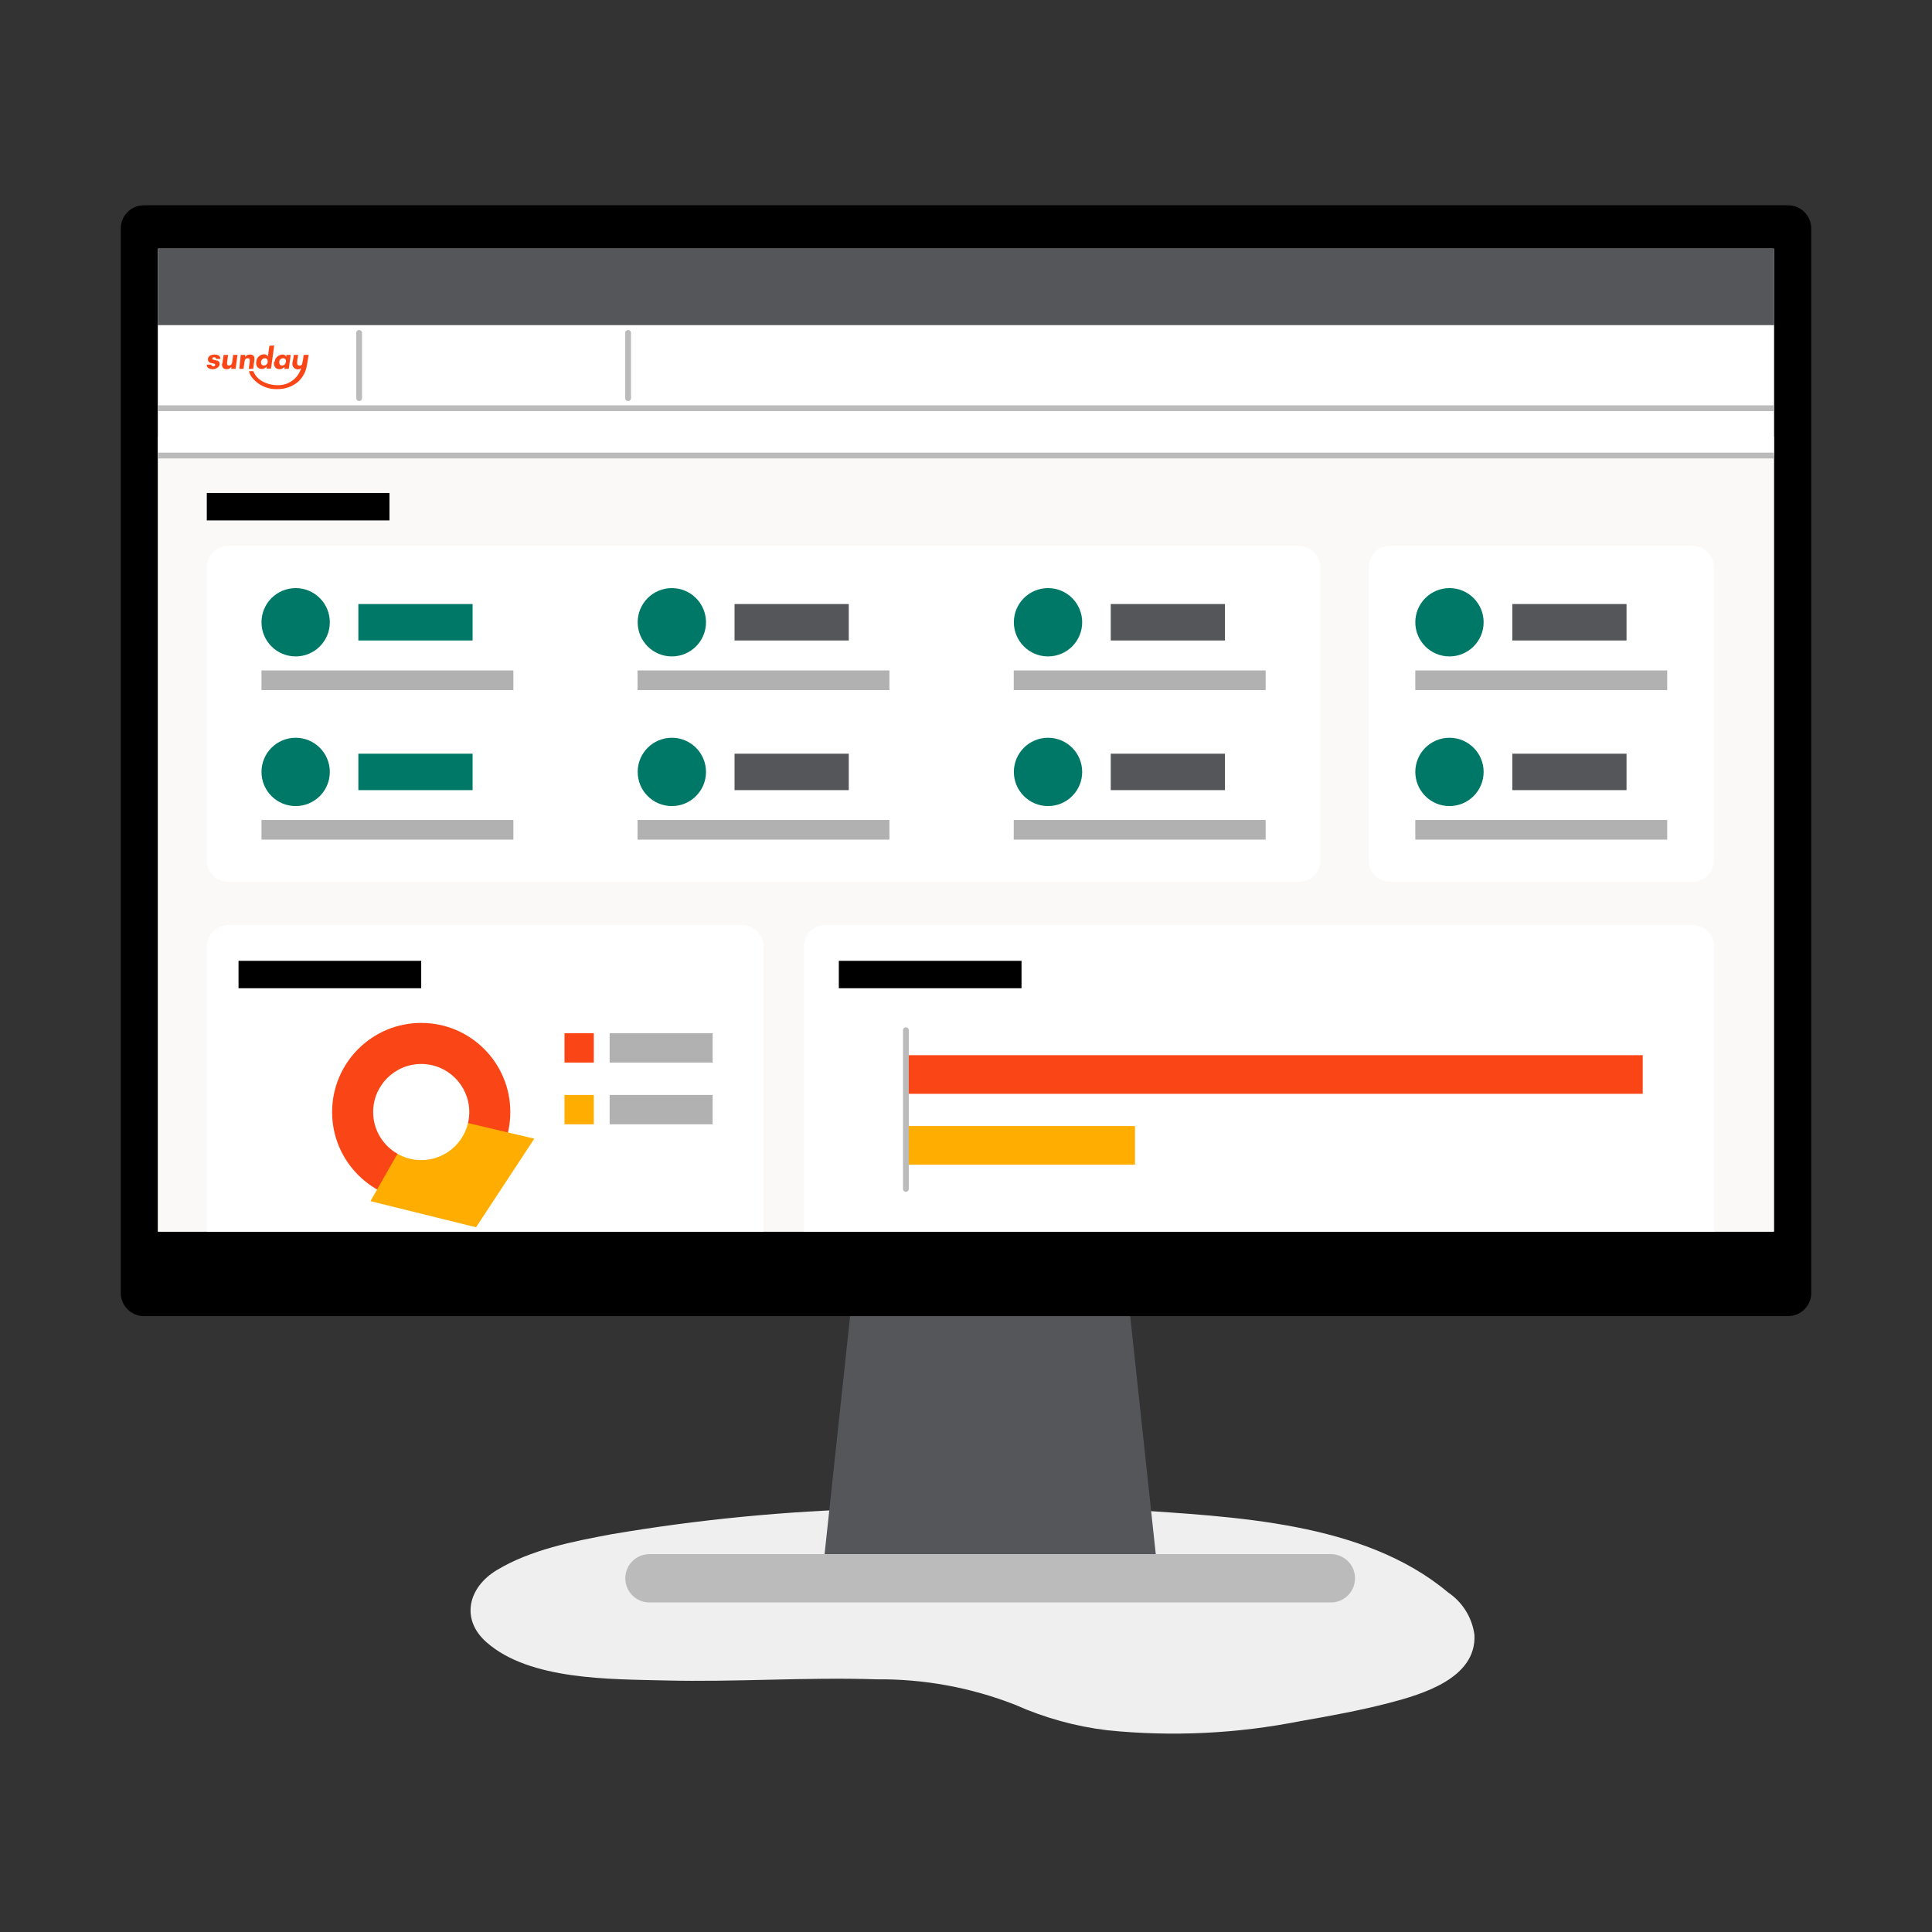 <svg width="80" height="80" viewBox="0 0 80 80" fill="none" xmlns="http://www.w3.org/2000/svg">
<rect x="0" y="0" width="80" height="80" fill="#333333" stroke="none"/>
<g clip-path="url(#clip0_3943_25451)">
<path d="M36.175 62.474C32.535 62.567 28.907 62.92 25.317 63.53C23.734 63.825 21.971 64.168 20.567 65.018C19.4 65.72 19.052 67.04 20.144 68.001C21.934 69.584 25.302 69.526 27.534 69.584C30.453 69.658 33.373 69.442 36.292 69.537C38.258 69.518 40.209 69.876 42.04 70.593C43.254 71.134 44.542 71.49 45.862 71.648C48.535 71.919 51.234 71.789 53.869 71.263C55.094 71.052 56.324 70.825 57.528 70.513C58.9 70.154 61.138 69.495 61.054 67.7C61.007 67.347 60.886 67.007 60.699 66.704C60.511 66.401 60.262 66.141 59.966 65.942C56.461 62.997 51.072 62.812 46.733 62.511C43.217 62.303 39.693 62.291 36.175 62.474Z" fill="#F0EFEF"/>
<path d="M46.094 47.926H41.001H35.907L34.144 64.353H41.001H47.858L46.094 47.926Z" fill="#54565A"/>
<path d="M74.039 8.5H5.961C5.43 8.5 5 8.93 5 9.461V53.537C5 54.068 5.43 54.498 5.961 54.498H74.039C74.57 54.498 75 54.068 75 53.537V9.461C75 8.93 74.57 8.5 74.039 8.5Z" fill="black"/>
<path d="M73.454 10.295H6.542V50.998H73.454V10.295Z" fill="white"/>
<path d="M55.11 64.353H26.891C26.34 64.353 25.893 64.8 25.893 65.351V65.356C25.893 65.907 26.34 66.354 26.891 66.354H55.11C55.661 66.354 56.108 65.907 56.108 65.356V65.351C56.108 64.8 55.661 64.353 55.11 64.353Z" fill="#BBBBBB"/>
<path d="M73.454 10.295H6.542V13.467H73.454V10.295Z" fill="#54565A"/>
<path d="M73.454 18.081H6.542V50.998H73.454V18.081Z" fill="#FAF9F8"/>
<path d="M53.785 22.605H9.45C8.96 22.605 8.563 23.002 8.563 23.491V35.627C8.563 36.117 8.96 36.514 9.45 36.514H53.785C54.275 36.514 54.672 36.117 54.672 35.627V23.491C54.672 23.002 54.275 22.605 53.785 22.605Z" fill="white"/>
<path d="M12.242 27.181C13.024 27.181 13.657 26.548 13.657 25.767C13.657 24.985 13.024 24.352 12.242 24.352C11.461 24.352 10.828 24.985 10.828 25.767C10.828 26.548 11.461 27.181 12.242 27.181Z" fill="#007867"/>
<path d="M19.569 25.012H14.839V26.521H19.569V25.012Z" fill="#007867"/>
<path d="M21.258 27.762H10.828V28.575H21.258V27.762Z" fill="#B1B1B1"/>
<path d="M27.82 27.181C28.601 27.181 29.234 26.548 29.234 25.767C29.234 24.985 28.601 24.352 27.82 24.352C27.038 24.352 26.405 24.985 26.405 25.767C26.405 26.548 27.038 27.181 27.82 27.181Z" fill="#007867"/>
<path d="M35.146 25.012H30.416V26.521H35.146V25.012Z" fill="#54565A"/>
<path d="M36.83 27.762H26.399V28.575H36.83V27.762Z" fill="#B1B1B1"/>
<path d="M43.397 27.181C44.178 27.181 44.811 26.548 44.811 25.767C44.811 24.985 44.178 24.352 43.397 24.352C42.615 24.352 41.982 24.985 41.982 25.767C41.982 26.548 42.615 27.181 43.397 27.181Z" fill="#007867"/>
<path d="M50.723 25.012H45.994V26.521H50.723V25.012Z" fill="#54565A"/>
<path d="M52.408 27.762H41.977V28.575H52.408V27.762Z" fill="#B1B1B1"/>
<path d="M12.242 33.378C13.024 33.378 13.657 32.745 13.657 31.963C13.657 31.182 13.024 30.549 12.242 30.549C11.461 30.549 10.828 31.182 10.828 31.963C10.828 32.745 11.461 33.378 12.242 33.378Z" fill="#007867"/>
<path d="M19.569 31.209H14.839V32.718H19.569V31.209Z" fill="#007867"/>
<path d="M21.258 33.954H10.828V34.767H21.258V33.954Z" fill="#B1B1B1"/>
<path d="M27.82 33.378C28.601 33.378 29.234 32.745 29.234 31.963C29.234 31.182 28.601 30.549 27.82 30.549C27.038 30.549 26.405 31.182 26.405 31.963C26.405 32.745 27.038 33.378 27.82 33.378Z" fill="#007867"/>
<path d="M35.146 31.209H30.416V32.718H35.146V31.209Z" fill="#54565A"/>
<path d="M36.83 33.954H26.399V34.767H36.83V33.954Z" fill="#B1B1B1"/>
<path d="M43.397 33.378C44.178 33.378 44.811 32.745 44.811 31.963C44.811 31.182 44.178 30.549 43.397 30.549C42.615 30.549 41.982 31.182 41.982 31.963C41.982 32.745 42.615 33.378 43.397 33.378Z" fill="#007867"/>
<path d="M50.723 31.209H45.994V32.718H50.723V31.209Z" fill="#54565A"/>
<path d="M52.408 33.954H41.977V34.767H52.408V33.954Z" fill="#B1B1B1"/>
<path d="M16.127 20.414H8.563V21.549H16.127V20.414Z" fill="black"/>
<path d="M73.454 13.467H6.542V18.862H73.454V13.467Z" fill="white"/>
<path d="M8.563 15.098H8.748C8.748 15.135 8.774 15.167 8.832 15.167C8.89 15.167 8.906 15.167 8.906 15.114C8.906 15.061 8.906 15.072 8.875 15.061L8.737 15.03C8.718 15.027 8.699 15.021 8.682 15.011C8.665 15.001 8.65 14.988 8.638 14.972C8.627 14.956 8.618 14.938 8.613 14.919C8.609 14.9 8.608 14.88 8.611 14.861C8.611 14.755 8.732 14.681 8.885 14.681C9.038 14.681 9.138 14.75 9.123 14.861H8.938C8.938 14.819 8.938 14.797 8.869 14.797C8.801 14.797 8.801 14.797 8.795 14.845C8.79 14.892 8.795 14.887 8.838 14.892L8.97 14.929C9.054 14.929 9.107 15.009 9.096 15.093C9.086 15.178 8.97 15.288 8.811 15.288C8.653 15.288 8.547 15.209 8.563 15.098Z" fill="#FA4616"/>
<path d="M9.207 15.051L9.26 14.697H9.445L9.402 15.009C9.402 15.088 9.402 15.135 9.482 15.135C9.561 15.135 9.603 15.082 9.614 15.003L9.656 14.697H9.835L9.756 15.273H9.577V15.188C9.556 15.22 9.527 15.246 9.492 15.264C9.458 15.282 9.42 15.29 9.381 15.288C9.244 15.288 9.176 15.199 9.197 15.051" fill="#FA4616"/>
<path d="M9.967 14.697H10.152V14.781C10.173 14.748 10.203 14.721 10.238 14.703C10.274 14.686 10.313 14.678 10.353 14.681C10.495 14.681 10.553 14.76 10.532 14.914L10.485 15.273H10.3L10.342 14.977C10.342 14.877 10.342 14.834 10.258 14.834C10.173 14.834 10.136 14.882 10.126 14.972L10.083 15.273H9.909L9.967 14.697Z" fill="#FA4616"/>
<path d="M11.086 14.982C11.086 14.903 11.06 14.834 10.97 14.834C10.929 14.834 10.89 14.849 10.86 14.877C10.829 14.904 10.81 14.942 10.806 14.982C10.806 15.072 10.838 15.135 10.928 15.135C10.969 15.134 11.007 15.118 11.037 15.089C11.066 15.061 11.084 15.023 11.086 14.982ZM11.355 14.306L11.223 15.262H11.039V15.178C11.017 15.209 10.987 15.234 10.953 15.252C10.919 15.269 10.882 15.278 10.844 15.278C10.669 15.278 10.585 15.146 10.611 14.972C10.618 14.891 10.654 14.816 10.712 14.761C10.771 14.705 10.847 14.673 10.928 14.671C10.962 14.667 10.997 14.675 11.027 14.692C11.058 14.709 11.082 14.735 11.097 14.766V14.729L11.155 14.317L11.355 14.306Z" fill="#FA4616"/>
<path d="M11.836 14.982C11.842 14.964 11.844 14.945 11.841 14.927C11.838 14.908 11.831 14.891 11.819 14.876C11.807 14.861 11.792 14.85 11.775 14.842C11.758 14.835 11.739 14.832 11.72 14.834C11.68 14.834 11.641 14.85 11.611 14.877C11.582 14.905 11.564 14.942 11.562 14.982C11.562 15.072 11.593 15.135 11.678 15.135C11.719 15.135 11.758 15.119 11.788 15.091C11.817 15.062 11.835 15.023 11.836 14.982ZM11.371 14.982C11.379 14.901 11.416 14.826 11.476 14.771C11.535 14.715 11.612 14.684 11.694 14.681C11.727 14.677 11.762 14.685 11.791 14.702C11.821 14.719 11.844 14.745 11.857 14.776V14.697H12.037L11.957 15.273H11.778V15.188C11.755 15.219 11.725 15.245 11.69 15.262C11.655 15.28 11.616 15.289 11.577 15.288C11.403 15.288 11.324 15.156 11.345 14.982" fill="#FA4616"/>
<path d="M12.575 14.697C12.563 14.813 12.543 14.927 12.517 15.04C12.517 15.098 12.47 15.141 12.401 15.141C12.388 15.142 12.374 15.139 12.362 15.135C12.35 15.13 12.339 15.122 12.33 15.113C12.321 15.103 12.314 15.092 12.31 15.079C12.306 15.067 12.304 15.053 12.306 15.04C12.303 15.018 12.303 14.995 12.306 14.972C12.306 14.887 12.332 14.782 12.348 14.697H12.163C12.163 14.813 12.116 14.945 12.105 15.061C12.104 15.094 12.11 15.125 12.123 15.155C12.135 15.185 12.154 15.211 12.177 15.233C12.2 15.255 12.228 15.272 12.259 15.282C12.289 15.293 12.321 15.297 12.353 15.294C12.396 15.288 12.437 15.27 12.47 15.241C12.409 15.451 12.28 15.635 12.103 15.763C11.926 15.892 11.711 15.957 11.493 15.948C11.274 15.95 11.057 15.895 10.865 15.79C10.801 15.755 10.743 15.713 10.691 15.663C10.601 15.582 10.532 15.481 10.49 15.368H10.31C10.327 15.444 10.357 15.518 10.4 15.584C10.525 15.756 10.691 15.895 10.882 15.987C11.074 16.079 11.286 16.122 11.498 16.112C11.814 16.115 12.12 16.002 12.359 15.795C12.551 15.611 12.676 15.367 12.712 15.104C12.739 14.972 12.755 14.824 12.781 14.692L12.575 14.697Z" fill="#FA4616"/>
<path d="M14.871 13.784V16.487" stroke="#BBBBBB" stroke-width="0.24" stroke-miterlimit="10" stroke-linecap="round"/>
<path d="M26.009 13.784V16.487" stroke="#BBBBBB" stroke-width="0.24" stroke-miterlimit="10" stroke-linecap="round"/>
<path d="M6.542 16.904H73.454" stroke="#BBBBBB" stroke-width="0.24" stroke-miterlimit="10"/>
<path d="M6.542 18.862H73.454" stroke="#BBBBBB" stroke-width="0.24" stroke-miterlimit="10"/>
<path d="M70.08 22.605H57.559C57.069 22.605 56.672 23.002 56.672 23.491V35.627C56.672 36.117 57.069 36.514 57.559 36.514H70.08C70.57 36.514 70.967 36.117 70.967 35.627V23.491C70.967 23.002 70.57 22.605 70.08 22.605Z" fill="white"/>
<path d="M60.019 27.181C60.8 27.181 61.434 26.548 61.434 25.767C61.434 24.985 60.8 24.352 60.019 24.352C59.238 24.352 58.605 24.985 58.605 25.767C58.605 26.548 59.238 27.181 60.019 27.181Z" fill="#007867"/>
<path d="M67.351 25.012H62.622V26.521H67.351V25.012Z" fill="#54565A"/>
<path d="M69.035 27.762H58.605V28.575H69.035V27.762Z" fill="#B1B1B1"/>
<path d="M60.019 33.378C60.8 33.378 61.434 32.745 61.434 31.963C61.434 31.182 60.8 30.549 60.019 30.549C59.238 30.549 58.605 31.182 58.605 31.963C58.605 32.745 59.238 33.378 60.019 33.378Z" fill="#007867"/>
<path d="M67.351 31.209H62.622V32.718H67.351V31.209Z" fill="#54565A"/>
<path d="M69.035 33.954H58.605V34.767H69.035V33.954Z" fill="#B1B1B1"/>
<path d="M9.45 38.309H30.728C30.963 38.309 31.189 38.402 31.355 38.568C31.521 38.734 31.615 38.96 31.615 39.195V50.998H8.563V39.195C8.563 38.96 8.656 38.734 8.823 38.568C8.989 38.402 9.215 38.309 9.45 38.309Z" fill="white"/>
<path d="M34.175 38.309H70.07C70.188 38.305 70.306 38.325 70.417 38.368C70.528 38.411 70.629 38.476 70.714 38.559C70.799 38.641 70.867 38.74 70.913 38.85C70.959 38.959 70.983 39.077 70.983 39.195V50.998H33.283V39.195C33.283 39.078 33.306 38.963 33.351 38.855C33.396 38.747 33.461 38.649 33.544 38.566C33.627 38.484 33.726 38.419 33.834 38.374C33.942 38.33 34.058 38.308 34.175 38.309Z" fill="white"/>
<path d="M17.442 49.737C19.48 49.737 21.131 48.085 21.131 46.047C21.131 44.009 19.48 42.357 17.442 42.357C15.404 42.357 13.752 44.009 13.752 46.047C13.752 48.085 15.404 49.737 17.442 49.737Z" fill="#FA4616"/>
<path d="M17.442 46.047L15.341 49.737L19.712 50.819L22.124 47.15L17.442 46.047Z" fill="#FFAD00"/>
<path d="M17.442 48.037C18.541 48.037 19.432 47.146 19.432 46.047C19.432 44.948 18.541 44.057 17.442 44.057C16.343 44.057 15.452 44.948 15.452 46.047C15.452 47.146 16.343 48.037 17.442 48.037Z" fill="white"/>
<path d="M17.442 39.786H9.877V40.921H17.442V39.786Z" fill="black"/>
<path d="M42.299 39.786H34.734V40.921H42.299V39.786Z" fill="black"/>
<path d="M24.589 42.785H23.375V43.999H24.589V42.785Z" fill="#FA4616"/>
<path d="M29.509 42.785H25.244V43.999H29.509V42.785Z" fill="#B1B1B1"/>
<path d="M24.589 45.34H23.375V46.554H24.589V45.34Z" fill="#FFAD00"/>
<path d="M29.509 45.34H25.244V46.554H29.509V45.34Z" fill="#B1B1B1"/>
<path d="M68.022 43.693H37.511V45.292H68.022V43.693Z" fill="#FA4616"/>
<path d="M46.997 46.628H37.511V48.227H46.997V46.628Z" fill="#FFAD00"/>
<path d="M37.511 42.658V49.23" stroke="#BBBBBB" stroke-width="0.24" stroke-miterlimit="10" stroke-linecap="round"/>
</g>
<defs>
<clipPath id="clip0_3943_25451">
<rect width="70" height="63.344" fill="white" transform="translate(5 8.5)"/>
</clipPath>
</defs>
</svg>
